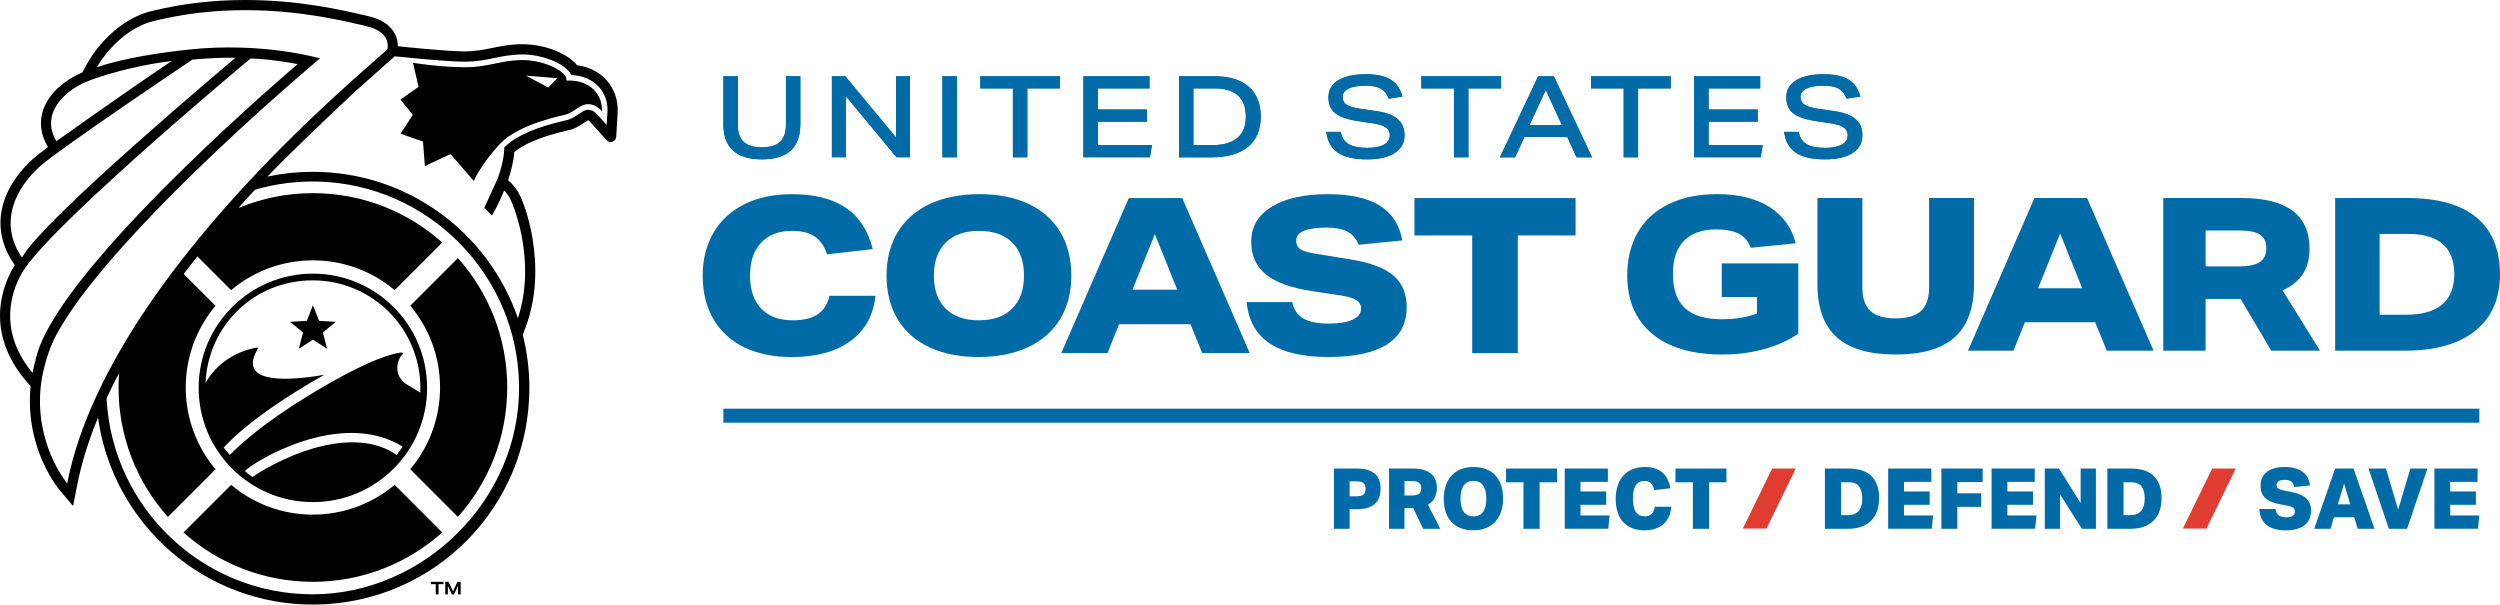 <?xml version="1.0" encoding="UTF-8" standalone="no"?>
<svg
   xmlns:dc="http://purl.org/dc/elements/1.1/"
   xmlns:cc="http://creativecommons.org/ns#"
   xmlns:rdf="http://www.w3.org/1999/02/22-rdf-syntax-ns#"
   xmlns:svg="http://www.w3.org/2000/svg"
   xmlns="http://www.w3.org/2000/svg"
   xmlns:sodipodi="http://sodipodi.sourceforge.net/DTD/sodipodi-0.dtd"
   xmlns:inkscape="http://www.inkscape.org/namespaces/inkscape"
   id="uuid-445f1946-036f-4d59-b12b-a87f98900c08"
   viewBox="0 0 996.287 240.932"
   version="1.1"
   sodipodi:docname="Wordmark_of_the_United_States_Coast_Guard.svg"
   inkscape:version="0.92.4 (5da689c313, 2019-01-14)"
   width="996.287"
   height="240.932">
  <defs
     id="defs115" />
  <sodipodi:namedview
     pagecolor="#ffffff"
     bordercolor="#666666"
     borderopacity="1"
     objecttolerance="10"
     gridtolerance="10"
     guidetolerance="10"
     inkscape:pageopacity="0"
     inkscape:pageshadow="2"
     inkscape:window-width="1920"
     inkscape:window-height="1057"
     id="namedview113"
     showgrid="false"
     inkscape:zoom="0.42534775"
     inkscape:cx="-421.78561"
     inkscape:cy="442.60577"
     inkscape:window-x="-8"
     inkscape:window-y="-8"
     inkscape:window-maximized="1"
     inkscape:current-layer="uuid-445f1946-036f-4d59-b12b-a87f98900c08"
     fit-margin-top="0"
     fit-margin-left="0"
     fit-margin-right="0"
     fit-margin-bottom="0"
     showguides="false" />
  <path
     d="m 325.847,125.27 c -2.4,1.59 -5.7,2.38 -9.91,2.38 -5.42,0 -9.62,-1.56 -12.59,-4.67 -2.97,-3.12 -4.45,-7.5 -4.45,-13.15 0,-5.65 1.47,-9.97 4.41,-13.11 2.94,-3.14 7.04,-4.71 12.29,-4.71 3.81,0 6.82,0.73 9.04,2.2 2.22,1.47 3.88,3.85 4.98,7.14 l 18.17,-2.08 c -1.79,-7.33 -5.35,-12.81 -10.69,-16.44 -5.34,-3.63 -12.47,-5.45 -21.42,-5.45 -7.44,0 -13.83,1.35 -19.17,4.07 -5.34,2.71 -9.42,6.52 -12.24,11.42 -2.83,4.9 -4.24,10.56 -4.24,16.96 0,6.75 1.46,12.58 4.37,17.48 2.91,4.9 7.02,8.62 12.33,11.16 5.31,2.54 11.6,3.81 18.86,3.81 9.75,0 17.54,-2.13 23.36,-6.4 5.83,-4.27 9.14,-10.27 9.95,-18 h -18.35 c -0.75,3.35 -2.32,5.81 -4.72,7.4 z"
     style="fill:#006ba6;fill-opacity:1"
     id="path2"
     inkscape:connector-curvature="0" />
  <path
     d="m 555.267,109.78 c -3.55,-3.03 -9.33,-5.18 -17.35,-6.45 l -13.33,-2.16 c -3.17,-0.52 -5.31,-1.15 -6.4,-1.9 -1.1,-0.75 -1.64,-1.9 -1.64,-3.46 0,-1.67 1.02,-2.94 3.07,-3.81 2.05,-0.87 5.06,-1.3 9.04,-1.3 3.52,0 6.29,0.53 8.31,1.6 2.02,1.07 3.52,2.81 4.5,5.24 l 17.39,-1.73 c -1.1,-6.17 -4.08,-10.78 -8.95,-13.84 -4.87,-3.06 -11.75,-4.59 -20.64,-4.59 -9.58,0 -17.08,1.67 -22.5,5.02 -5.42,3.35 -8.13,7.99 -8.13,13.93 0,5.54 1.96,9.89 5.88,13.07 3.92,3.17 10.12,5.39 18.6,6.66 l 10.99,1.65 c 3.06,0.46 5.2,1.1 6.45,1.9 1.24,0.81 1.86,1.93 1.86,3.37 0,1.9 -1.12,3.37 -3.37,4.41 -2.25,1.04 -5.45,1.56 -9.61,1.56 -4.44,0 -7.82,-0.69 -10.12,-2.08 -2.31,-1.38 -3.75,-3.55 -4.33,-6.49 h -18.17 c 0.69,7.33 3.73,12.8 9.13,16.44 5.39,3.64 13.22,5.45 23.49,5.45 10.27,0 18.03,-1.67 23.28,-5.02 5.25,-3.34 7.87,-8.28 7.87,-14.8 0,-5.42 -1.77,-9.65 -5.32,-12.68 z"
     style="fill:#006ba6;fill-opacity:1"
     id="path4"
     inkscape:connector-curvature="0" />
  <polygon
     points="609.61,164.26 627.78,164.26 627.78,117.36 650.8,117.36 650.8,102.47 586.59,102.47 586.59,117.36 609.61,117.36 "
     style="fill:#006ba6;fill-opacity:1"
     id="polygon6"
     transform="translate(-22.913,-23.54)" />
  <path
     d="m 471.127,78.93 h -21.28 l -26.91,61.78 h 18.43 l 4.59,-11.51 h 28.47 l 4.67,11.51 h 18.95 l -26.91,-61.78 z m -19.81,36.52 8.91,-22.15 8.91,22.15 z"
     style="fill:#006ba6;fill-opacity:1"
     id="path8"
     inkscape:connector-curvature="0" />
  <path
     d="m 422.437,92.3 c -3,-4.87 -7.24,-8.58 -12.72,-11.12 -5.48,-2.54 -11.94,-3.81 -19.38,-3.81 -7.44,0 -14.38,1.33 -19.95,3.98 -5.57,2.65 -9.81,6.42 -12.72,11.29 -2.91,4.88 -4.37,10.6 -4.37,17.18 0,6.58 1.5,12.65 4.5,17.52 3,4.88 7.24,8.58 12.72,11.12 5.48,2.54 11.94,3.81 19.38,3.81 7.44,0 14.38,-1.33 19.95,-3.98 5.57,-2.65 9.81,-6.41 12.72,-11.29 2.91,-4.87 4.37,-10.6 4.37,-17.18 0,-6.58 -1.5,-12.65 -4.5,-17.52 z m -19.08,30.68 c -3.15,3.11 -7.57,4.67 -13.28,4.67 -5.71,0 -10.12,-1.56 -13.24,-4.67 -3.11,-3.12 -4.67,-7.5 -4.67,-13.15 0,-5.65 1.57,-10.04 4.72,-13.15 3.14,-3.12 7.57,-4.67 13.28,-4.67 5.71,0 10.12,1.56 13.24,4.67 3.12,3.12 4.67,7.5 4.67,13.15 0,5.65 -1.57,10.04 -4.72,13.15 z"
     style="fill:#006ba6;fill-opacity:1"
     id="path10"
     inkscape:connector-curvature="0" />
  <path
     d="m 986.877,86.62 c -6.28,-5.14 -15.49,-7.71 -27.65,-7.71 h -28.63 v 60.84 h 27.78 c 12.1,0 21.45,-2.64 28.03,-7.92 6.59,-5.28 9.88,-12.78 9.88,-22.5 0,-9.72 -3.14,-17.57 -9.42,-22.71 z m -28.08,38.81 h -10.48 V 93.22 h 11.25 c 12.33,0 18.49,5.34 18.49,16.02 0,10.68 -6.42,16.19 -19.26,16.19 z"
     style="fill:#006ba6;fill-opacity:1"
     id="path12"
     inkscape:connector-curvature="0" />
  <path
     d="m 686.117,118.36 h 14.06 v 6.56 c -3.98,1.53 -8.64,2.3 -13.97,2.3 -6.65,0 -11.56,-1.48 -14.74,-4.43 -3.18,-2.95 -4.77,-7.47 -4.77,-13.55 0,-6.08 1.46,-10.21 4.39,-13.25 2.93,-3.04 7.2,-4.56 12.83,-4.56 3.8,0 6.8,0.57 8.99,1.7 2.19,1.14 3.79,3.01 4.81,5.62 l 17.9,-1.79 c -1.59,-6.25 -5.09,-11.08 -10.48,-14.48 -5.4,-3.41 -12.33,-5.11 -20.79,-5.11 -7.5,0 -13.95,1.32 -19.34,3.96 -5.4,2.64 -9.5,6.39 -12.31,11.25 -2.81,4.86 -4.22,10.55 -4.22,17.08 0,10.06 3.31,17.84 9.93,23.35 6.62,5.51 15.95,8.27 27.99,8.27 5.74,0 11.19,-0.7 16.36,-2.09 5.17,-1.39 9.8,-3.45 13.89,-6.18 v -28.03 h -30.5 v 13.38 z"
     style="fill:#006ba6;fill-opacity:1"
     id="path14"
     inkscape:connector-curvature="0" />
  <path
     d="m 786.657,78.91 h -17.89 v 35.62 c 0,4.26 -1.07,7.38 -3.2,9.37 -2.13,1.99 -5.5,2.98 -10.1,2.98 -4.6,0 -7.97,-0.99 -10.1,-2.98 -2.13,-1.99 -3.2,-5.11 -3.2,-9.37 V 78.91 h -17.89 v 34.34 c 0,9.49 2.56,16.53 7.67,21.13 5.11,4.6 12.95,6.9 23.52,6.9 10.57,0 18.41,-2.3 23.52,-6.9 5.11,-4.6 7.67,-11.64 7.67,-21.13 z"
     style="fill:#006ba6;fill-opacity:1"
     id="path16"
     inkscape:connector-curvature="0" />
  <path
     d="m 909.647,115.72 c 3.63,-1.65 6.33,-3.82 8.09,-6.52 1.76,-2.7 2.64,-6.06 2.64,-10.1 0,-13.46 -9.06,-20.19 -27.18,-20.19 h -31.1 v 60.84 h 16.87 v -20.62 h 13.97 l 12.19,20.62 h 19.43 z m -9.12,-11.25 c -1.76,1.14 -4.57,1.7 -8.44,1.7 h -13.12 V 91.85 h 13.29 c 3.92,0 6.72,0.55 8.39,1.66 1.68,1.11 2.51,2.91 2.51,5.41 0,2.5 -0.88,4.4 -2.64,5.54 z"
     style="fill:#006ba6;fill-opacity:1"
     id="path18"
     inkscape:connector-curvature="0" />
  <path
     d="m 831.727,78.91 h -20.96 l -26.5,60.84 h 18.15 l 4.52,-11.33 h 28.03 l 4.6,11.33 h 18.66 z m -19.51,35.96 8.78,-21.81 8.78,21.81 h -17.55 z"
     style="fill:#006ba6;fill-opacity:1"
     id="path20"
     inkscape:connector-curvature="0" />
  <path
     d="m 288.277,30.39 v 19.04 c 0,4.7 1.28,8.23 3.83,10.56 2.54,2.34 6.38,3.51 11.51,3.51 5.13,0 8.96,-1.17 11.51,-3.51 2.55,-2.33 3.82,-5.86 3.82,-10.56 V 30.39 h -5.74 V 49.7 c 0,3.08 -0.78,5.34 -2.33,6.81 -1.55,1.46 -3.97,2.2 -7.26,2.2 -3.29,0 -5.71,-0.73 -7.26,-2.2 -1.55,-1.46 -2.33,-3.73 -2.33,-6.81 V 30.39 Z"
     style="fill:#006ba6;fill-opacity:1"
     id="path22"
     inkscape:connector-curvature="0" />
  <polygon
     points="354.43,53.93 354.43,86.22 359.99,86.22 359.99,61.84 380.21,86.22 385.55,86.22 385.55,53.93 379.99,53.93 379.99,78.31 359.77,53.93 "
     style="fill:#006ba6;fill-opacity:1"
     id="polygon24"
     transform="translate(-22.913,-23.54)" />
  <rect
     x="375.577"
     y="30.39"
     width="5.75"
     height="32.3"
     style="fill:#006ba6;fill-opacity:1"
     id="rect26" />
  <polygon
     points="445.35,58.77 445.35,53.93 413.55,53.93 413.55,58.77 426.57,58.77 426.57,86.22 432.32,86.22 432.32,58.77 "
     style="fill:#006ba6;fill-opacity:1"
     id="polygon28"
     transform="translate(-22.913,-23.54)" />
  <polygon
     points="454.66,53.93 454.66,86.22 481.17,86.22 481.98,81.39 460.41,81.39 460.41,72.02 480,72.02 480,67.18 460.41,67.18 460.41,58.77 480.99,58.77 480.99,53.93 "
     style="fill:#006ba6;fill-opacity:1"
     id="polygon30"
     transform="translate(-22.913,-23.54)" />
  <path
     d="m 551.547,57.62 c -1.55,0.87 -3.79,1.31 -6.72,1.31 -3.26,0 -5.72,-0.5 -7.39,-1.52 -1.67,-1.01 -2.71,-2.63 -3.1,-4.86 h -5.79 c 0.45,3.74 2,6.5 4.63,8.28 2.64,1.78 6.52,2.67 11.65,2.67 4.7,0 8.36,-0.84 10.97,-2.51 2.61,-1.67 3.91,-4.03 3.91,-7.08 0,-2.71 -0.88,-4.85 -2.65,-6.4 -1.76,-1.55 -4.53,-2.61 -8.3,-3.19 l -6.7,-0.99 c -2.59,-0.39 -4.41,-0.93 -5.45,-1.63 -1.04,-0.69 -1.56,-1.72 -1.56,-3.07 0,-1.45 0.8,-2.56 2.4,-3.33 1.6,-0.77 3.84,-1.15 6.74,-1.15 1.74,0 3.21,0.17 4.39,0.5 1.17,0.33 2.16,0.88 2.94,1.63 0.79,0.75 1.42,1.76 1.9,3.03 l 5.47,-0.82 c -0.54,-2.08 -1.41,-3.77 -2.6,-5.07 -1.19,-1.29 -2.77,-2.26 -4.73,-2.89 -1.96,-0.63 -4.39,-0.95 -7.28,-0.95 -4.7,0 -8.36,0.81 -10.97,2.42 -2.61,1.61 -3.91,3.87 -3.91,6.76 0,1.84 0.39,3.39 1.17,4.64 0.79,1.25 2.05,2.27 3.8,3.05 1.74,0.78 4.11,1.4 7.1,1.85 l 5.79,0.86 c 2.26,0.33 3.93,0.88 5,1.63 1.07,0.75 1.61,1.79 1.61,3.12 0,1.6 -0.78,2.83 -2.33,3.71 z"
     style="fill:#006ba6;fill-opacity:1"
     id="path32"
     inkscape:connector-curvature="0" />
  <polygon
     points="602.34,86.22 608.09,86.22 608.09,58.77 621.12,58.77 621.12,53.93 589.32,53.93 589.32,58.77 602.34,58.77 "
     style="fill:#006ba6;fill-opacity:1"
     id="polygon34"
     transform="translate(-22.913,-23.54)" />
  <polygon
     points="688.74,58.77 688.74,53.93 656.94,53.93 656.94,58.77 669.97,58.77 669.97,86.22 675.71,86.22 675.71,58.77 "
     style="fill:#006ba6;fill-opacity:1"
     id="polygon36"
     transform="translate(-22.913,-23.54)" />
  <polygon
     points="698.06,53.93 698.06,86.22 724.56,86.22 725.38,81.39 703.8,81.39 703.8,72.02 723.39,72.02 723.39,67.18 703.8,67.18 703.8,58.77 724.38,58.77 724.38,53.93 "
     style="fill:#006ba6;fill-opacity:1"
     id="polygon38"
     transform="translate(-22.913,-23.54)" />
  <path
     d="m 734.017,57.62 c -1.55,0.87 -3.79,1.31 -6.72,1.31 -3.26,0 -5.72,-0.5 -7.39,-1.52 -1.67,-1.01 -2.71,-2.63 -3.1,-4.86 h -5.79 c 0.45,3.74 2,6.5 4.63,8.28 2.64,1.78 6.52,2.67 11.65,2.67 4.7,0 8.36,-0.84 10.97,-2.51 2.61,-1.67 3.91,-4.03 3.91,-7.08 0,-2.71 -0.88,-4.85 -2.65,-6.4 -1.76,-1.55 -4.53,-2.61 -8.3,-3.19 l -6.7,-0.99 c -2.59,-0.39 -4.41,-0.93 -5.45,-1.63 -1.04,-0.69 -1.56,-1.72 -1.56,-3.07 0,-1.45 0.8,-2.56 2.4,-3.33 1.6,-0.77 3.84,-1.15 6.74,-1.15 1.74,0 3.21,0.17 4.39,0.5 1.17,0.33 2.16,0.88 2.94,1.63 0.79,0.75 1.42,1.76 1.9,3.03 l 5.47,-0.82 c -0.54,-2.08 -1.41,-3.77 -2.6,-5.07 -1.19,-1.29 -2.77,-2.26 -4.73,-2.89 -1.96,-0.63 -4.39,-0.95 -7.28,-0.95 -4.7,0 -8.36,0.81 -10.97,2.42 -2.61,1.61 -3.91,3.87 -3.91,6.76 0,1.84 0.39,3.39 1.17,4.64 0.79,1.25 2.05,2.27 3.8,3.05 1.74,0.78 4.11,1.4 7.1,1.85 l 5.79,0.86 c 2.26,0.33 3.93,0.88 5,1.63 1.07,0.75 1.61,1.79 1.61,3.12 0,1.6 -0.78,2.83 -2.33,3.71 z"
     style="fill:#006ba6;fill-opacity:1"
     id="path40"
     inkscape:connector-curvature="0" />
  <path
     d="m 619.237,30.39 h -6.25 l -15.24,32.3 h 6.02 l 3.75,-8.1 h 17.05 l 3.71,8.1 h 6.19 l -15.24,-32.3 z m -9.73,19.5 6.52,-14.02 6.42,14.02 z"
     style="fill:#006ba6;fill-opacity:1"
     id="path42"
     inkscape:connector-curvature="0" />
  <path
     d="m 497.637,34.55 c -3.18,-2.77 -7.77,-4.16 -13.77,-4.16 h -14.02 v 32.3 h 13.07 c 6.24,0 11.05,-1.39 14.43,-4.18 3.38,-2.79 5.07,-6.78 5.07,-11.96 0,-5.18 -1.59,-9.21 -4.77,-11.99 z m -4.52,20.42 c -2.25,1.92 -5.59,2.87 -10.02,2.87 h -7.51 V 35.22 h 8.32 c 8.38,0 12.58,3.77 12.58,11.31 0,3.71 -1.13,6.52 -3.37,8.43 z"
     style="fill:#006ba6;fill-opacity:1"
     id="path44"
     inkscape:connector-curvature="0" />
  <path
     d="m 288.277,30.39 v 19.04 c 0,4.7 1.28,8.23 3.83,10.56 2.54,2.34 6.38,3.51 11.51,3.51 5.13,0 8.96,-1.17 11.51,-3.51 2.55,-2.33 3.82,-5.86 3.82,-10.56 V 30.39 h -5.74 V 49.7 c 0,3.08 -0.78,5.34 -2.33,6.81 -1.55,1.46 -3.97,2.2 -7.26,2.2 -3.29,0 -5.71,-0.73 -7.26,-2.2 -1.55,-1.46 -2.33,-3.73 -2.33,-6.81 V 30.39 Z"
     style="fill:#006ba6;fill-opacity:1"
     id="path46"
     inkscape:connector-curvature="0" />
  <polygon
     points="354.43,53.93 354.43,86.22 359.99,86.22 359.99,61.84 380.21,86.22 385.55,86.22 385.55,53.93 379.99,53.93 379.99,78.31 359.77,53.93 "
     style="fill:#006ba6;fill-opacity:1"
     id="polygon48"
     transform="translate(-22.913,-23.54)" />
  <rect
     x="375.577"
     y="30.39"
     width="5.75"
     height="32.3"
     style="fill:#006ba6;fill-opacity:1"
     id="rect50" />
  <polygon
     points="445.35,58.77 445.35,53.93 413.55,53.93 413.55,58.77 426.57,58.77 426.57,86.22 432.32,86.22 432.32,58.77 "
     style="fill:#006ba6;fill-opacity:1"
     id="polygon52"
     transform="translate(-22.913,-23.54)" />
  <polygon
     points="454.66,53.93 454.66,86.22 481.17,86.22 481.98,81.39 460.41,81.39 460.41,72.02 480,72.02 480,67.18 460.41,67.18 460.41,58.77 480.99,58.77 480.99,53.93 "
     style="fill:#006ba6;fill-opacity:1"
     id="polygon54"
     transform="translate(-22.913,-23.54)" />
  <path
     d="m 551.547,57.62 c -1.55,0.87 -3.79,1.31 -6.72,1.31 -3.26,0 -5.72,-0.5 -7.39,-1.52 -1.67,-1.01 -2.71,-2.63 -3.1,-4.86 h -5.79 c 0.45,3.74 2,6.5 4.63,8.28 2.64,1.78 6.52,2.67 11.65,2.67 4.7,0 8.36,-0.84 10.97,-2.51 2.61,-1.67 3.91,-4.03 3.91,-7.08 0,-2.71 -0.88,-4.85 -2.65,-6.4 -1.76,-1.55 -4.53,-2.61 -8.3,-3.19 l -6.7,-0.99 c -2.59,-0.39 -4.41,-0.93 -5.45,-1.63 -1.04,-0.69 -1.56,-1.72 -1.56,-3.07 0,-1.45 0.8,-2.56 2.4,-3.33 1.6,-0.77 3.84,-1.15 6.74,-1.15 1.74,0 3.21,0.17 4.39,0.5 1.17,0.33 2.16,0.88 2.94,1.63 0.79,0.75 1.42,1.76 1.9,3.03 l 5.47,-0.82 c -0.54,-2.08 -1.41,-3.77 -2.6,-5.07 -1.19,-1.29 -2.77,-2.26 -4.73,-2.89 -1.96,-0.63 -4.39,-0.95 -7.28,-0.95 -4.7,0 -8.36,0.81 -10.97,2.42 -2.61,1.61 -3.91,3.87 -3.91,6.76 0,1.84 0.39,3.39 1.17,4.64 0.79,1.25 2.05,2.27 3.8,3.05 1.74,0.78 4.11,1.4 7.1,1.85 l 5.79,0.86 c 2.26,0.33 3.93,0.88 5,1.63 1.07,0.75 1.61,1.79 1.61,3.12 0,1.6 -0.78,2.83 -2.33,3.71 z"
     style="fill:#006ba6;fill-opacity:1"
     id="path56"
     inkscape:connector-curvature="0" />
  <polygon
     points="602.34,86.22 608.09,86.22 608.09,58.77 621.12,58.77 621.12,53.93 589.32,53.93 589.32,58.77 602.34,58.77 "
     style="fill:#006ba6;fill-opacity:1"
     id="polygon58"
     transform="translate(-22.913,-23.54)" />
  <polygon
     points="688.74,58.77 688.74,53.93 656.94,53.93 656.94,58.77 669.97,58.77 669.97,86.22 675.71,86.22 675.71,58.77 "
     style="fill:#006ba6;fill-opacity:1"
     id="polygon60"
     transform="translate(-22.913,-23.54)" />
  <polygon
     points="698.06,53.93 698.06,86.22 724.56,86.22 725.38,81.39 703.8,81.39 703.8,72.02 723.39,72.02 723.39,67.18 703.8,67.18 703.8,58.77 724.38,58.77 724.38,53.93 "
     style="fill:#006ba6;fill-opacity:1"
     id="polygon62"
     transform="translate(-22.913,-23.54)" />
  <path
     d="m 734.017,57.62 c -1.55,0.87 -3.79,1.31 -6.72,1.31 -3.26,0 -5.72,-0.5 -7.39,-1.52 -1.67,-1.01 -2.71,-2.63 -3.1,-4.86 h -5.79 c 0.45,3.74 2,6.5 4.63,8.28 2.64,1.78 6.52,2.67 11.65,2.67 4.7,0 8.36,-0.84 10.97,-2.51 2.61,-1.67 3.91,-4.03 3.91,-7.08 0,-2.71 -0.88,-4.85 -2.65,-6.4 -1.76,-1.55 -4.53,-2.61 -8.3,-3.19 l -6.7,-0.99 c -2.59,-0.39 -4.41,-0.93 -5.45,-1.63 -1.04,-0.69 -1.56,-1.72 -1.56,-3.07 0,-1.45 0.8,-2.56 2.4,-3.33 1.6,-0.77 3.84,-1.15 6.74,-1.15 1.74,0 3.21,0.17 4.39,0.5 1.17,0.33 2.16,0.88 2.94,1.63 0.79,0.75 1.42,1.76 1.9,3.03 l 5.47,-0.82 c -0.54,-2.08 -1.41,-3.77 -2.6,-5.07 -1.19,-1.29 -2.77,-2.26 -4.73,-2.89 -1.96,-0.63 -4.39,-0.95 -7.28,-0.95 -4.7,0 -8.36,0.81 -10.97,2.42 -2.61,1.61 -3.91,3.87 -3.91,6.76 0,1.84 0.39,3.39 1.17,4.64 0.79,1.25 2.05,2.27 3.8,3.05 1.74,0.78 4.11,1.4 7.1,1.85 l 5.79,0.86 c 2.26,0.33 3.93,0.88 5,1.63 1.07,0.75 1.61,1.79 1.61,3.12 0,1.6 -0.78,2.83 -2.33,3.71 z"
     style="fill:#006ba6;fill-opacity:1"
     id="path64"
     inkscape:connector-curvature="0" />
  <path
     d="m 619.237,30.39 h -6.25 l -15.24,32.3 h 6.02 l 3.75,-8.1 h 17.05 l 3.71,8.1 h 6.19 l -15.24,-32.3 z m -9.73,19.5 6.52,-14.02 6.42,14.02 z"
     style="fill:#006ba6;fill-opacity:1"
     id="path66"
     inkscape:connector-curvature="0" />
  <path
     d="m 497.637,34.55 c -3.18,-2.77 -7.77,-4.16 -13.77,-4.16 h -14.02 v 32.3 h 13.07 c 6.24,0 11.05,-1.39 14.43,-4.18 3.38,-2.79 5.07,-6.78 5.07,-11.96 0,-5.18 -1.59,-9.21 -4.77,-11.99 z m -4.52,20.42 c -2.25,1.92 -5.59,2.87 -10.02,2.87 h -7.51 V 35.22 h 8.32 c 8.38,0 12.58,3.77 12.58,11.31 0,3.71 -1.13,6.52 -3.37,8.43 z"
     style="fill:#006ba6;fill-opacity:1"
     id="path68"
     inkscape:connector-curvature="0" />
  <rect
     x="288.277"
     y="162.87"
     width="699.78"
     height="5.58"
     style="fill:#006ba6;fill-opacity:1"
     id="rect70" />
  <g
     id="g108"
     style="fill:#006ba6;fill-opacity:1"
     transform="translate(-22.913,-23.54)">
    <polygon
       id="uuid-55c39531-fd5c-425c-9f6f-abe82a9d07a6"
       points="726.88,234.17 738.54,210.26 729.13,210.26 717.47,234.17 "
       style="fill:#e03c31;fill-opacity:1" />
    <polygon
       id="uuid-17f9bd0d-b635-4508-92c4-4bcca42aea40"
       points="902.23,234.17 913.89,210.26 904.49,210.26 892.83,234.17 "
       style="fill:#e03c31;fill-opacity:1" />
    <path
       d="m 554.5,210.26 h 8.98 c 1.88,0 3.45,0.21 4.69,0.64 1.24,0.43 2.23,1 2.96,1.73 0.73,0.73 1.24,1.58 1.53,2.54 0.29,0.96 0.44,1.99 0.44,3.09 0,1.1 -0.15,2.18 -0.45,3.18 -0.3,1 -0.82,1.87 -1.57,2.62 -0.74,0.75 -1.72,1.34 -2.94,1.77 -1.22,0.43 -2.76,0.64 -4.59,0.64 h -2.79 v 7.8 h -6.26 v -24.02 z m 6.26,11.07 h 2.76 c 1.35,0 2.28,-0.25 2.81,-0.76 0.53,-0.51 0.79,-1.26 0.79,-2.27 0,-1.01 -0.27,-1.75 -0.81,-2.22 -0.54,-0.47 -1.48,-0.71 -2.83,-0.71 h -2.72 z"
       style="fill:#006ba6;fill-opacity:1"
       id="path74"
       inkscape:connector-curvature="0" />
    <path
       d="m 595.54,217.86 c 0,1.53 -0.29,2.87 -0.88,4.02 -0.58,1.16 -1.48,2.09 -2.69,2.81 l 4.91,9.59 h -6.83 L 586.11,226 h -3.5 v 8.28 h -6.15 v -24.02 h 9.48 c 1.86,0 3.41,0.21 4.64,0.64 1.23,0.43 2.22,0.99 2.95,1.7 0.73,0.71 1.24,1.52 1.55,2.44 0.3,0.92 0.45,1.86 0.45,2.83 z m -12.92,3.13 h 3.16 c 1.3,0 2.22,-0.25 2.74,-0.76 0.53,-0.51 0.79,-1.23 0.79,-2.17 0,-0.94 -0.28,-1.59 -0.84,-2.09 -0.56,-0.49 -1.53,-0.74 -2.89,-0.74 h -2.96 v 5.75 z"
       style="fill:#006ba6;fill-opacity:1"
       id="path76"
       inkscape:connector-curvature="0" />
    <path
       d="m 610.18,209.65 c 1.88,0 3.56,0.29 5.01,0.87 1.46,0.58 2.69,1.41 3.68,2.49 1,1.08 1.76,2.39 2.27,3.94 0.52,1.55 0.77,3.29 0.77,5.21 0,1.92 -0.26,3.71 -0.79,5.28 -0.53,1.57 -1.3,2.91 -2.31,4 -1.01,1.1 -2.25,1.95 -3.73,2.54 -1.48,0.59 -3.17,0.89 -5.08,0.89 -1.91,0 -3.56,-0.29 -5.01,-0.87 -1.46,-0.58 -2.69,-1.41 -3.68,-2.49 -1,-1.08 -1.76,-2.39 -2.27,-3.94 -0.51,-1.55 -0.77,-3.29 -0.77,-5.21 0,-1.92 0.27,-3.71 0.79,-5.28 0.53,-1.57 1.3,-2.9 2.3,-4 1.01,-1.1 2.26,-1.95 3.73,-2.54 1.48,-0.59 3.18,-0.89 5.08,-0.89 z m -5.22,12.62 c 0,2.31 0.43,4.06 1.28,5.26 0.85,1.2 2.14,1.8 3.87,1.8 1.73,0 3.01,-0.6 3.85,-1.8 0.84,-1.2 1.26,-2.95 1.26,-5.26 0,-2.31 -0.42,-4.06 -1.26,-5.27 -0.84,-1.2 -2.12,-1.8 -3.85,-1.8 -1.73,0 -3.02,0.6 -3.87,1.8 -0.85,1.2 -1.28,2.95 -1.28,5.27 z"
       style="fill:#006ba6;fill-opacity:1"
       id="path78"
       inkscape:connector-curvature="0" />
    <path
       d="m 630.03,215.74 h -6.93 v -5.48 h 20.32 v 5.48 h -6.93 v 18.54 h -6.46 z"
       style="fill:#006ba6;fill-opacity:1"
       id="path80"
       inkscape:connector-curvature="0" />
    <path
       d="m 646.48,210.26 h 17.19 v 5.31 h -10.9 v 3.83 H 663 v 5.31 h -10.23 v 4.24 h 11.61 l -0.54,5.31 h -17.36 v -24.02 z"
       style="fill:#006ba6;fill-opacity:1"
       id="path82"
       inkscape:connector-curvature="0" />
    <path
       d="m 688.93,225.5 c -0.09,1.32 -0.37,2.56 -0.84,3.7 -0.47,1.14 -1.14,2.14 -2.02,2.98 -0.87,0.84 -1.96,1.5 -3.26,1.98 -1.3,0.48 -2.81,0.72 -4.54,0.72 -1.95,0 -3.64,-0.3 -5.08,-0.91 -1.44,-0.61 -2.62,-1.46 -3.57,-2.56 -0.95,-1.1 -1.65,-2.42 -2.12,-3.95 -0.47,-1.54 -0.71,-3.22 -0.71,-5.06 0,-1.84 0.24,-3.61 0.73,-5.17 0.48,-1.56 1.21,-2.9 2.19,-4.02 0.97,-1.12 2.19,-2 3.63,-2.62 1.45,-0.63 3.15,-0.94 5.1,-0.94 2.96,0 5.28,0.73 6.95,2.2 1.67,1.47 2.73,3.56 3.18,6.27 l -6.42,0.74 c -0.11,-0.51 -0.26,-1 -0.44,-1.45 -0.18,-0.45 -0.42,-0.84 -0.72,-1.16 -0.3,-0.32 -0.68,-0.58 -1.13,-0.77 -0.45,-0.19 -0.99,-0.29 -1.61,-0.29 -3.07,0 -4.61,2.34 -4.61,7.03 0,1.3 0.11,2.41 0.34,3.31 0.23,0.91 0.54,1.64 0.96,2.2 0.42,0.56 0.91,0.97 1.48,1.21 0.57,0.25 1.2,0.37 1.9,0.37 2.35,0 3.7,-1.28 4.04,-3.83 h 6.6 z"
       style="fill:#006ba6;fill-opacity:1"
       id="path84"
       inkscape:connector-curvature="0" />
    <path
       d="m 697.54,215.74 h -6.93 v -5.48 h 20.32 v 5.48 H 704 v 18.54 h -6.46 z"
       style="fill:#006ba6;fill-opacity:1"
       id="path86"
       inkscape:connector-curvature="0" />
    <path
       d="m 750.16,234.28 v -24.02 h 9.45 c 3.99,0 7.02,1 9.07,2.99 2.05,2 3.08,4.91 3.08,8.75 0,3.84 -1.08,6.98 -3.25,9.1 -2.16,2.12 -5.25,3.18 -9.27,3.18 z m 6.46,-5.45 h 2.72 c 1.97,0 3.42,-0.58 4.34,-1.73 0.92,-1.16 1.38,-2.79 1.38,-4.89 0,-2.1 -0.43,-3.72 -1.28,-4.83 -0.85,-1.11 -2.22,-1.66 -4.1,-1.66 h -3.06 v 13.12 z"
       style="fill:#006ba6;fill-opacity:1"
       id="path88"
       inkscape:connector-curvature="0" />
    <path
       d="m 775.39,210.26 h 17.19 v 5.31 h -10.9 v 3.83 h 10.23 v 5.31 h -10.23 v 4.24 h 11.6 l -0.54,5.31 h -17.36 v -24.02 z"
       style="fill:#006ba6;fill-opacity:1"
       id="path90"
       inkscape:connector-curvature="0" />
    <path
       d="m 796.58,210.26 h 16.45 v 5.38 h -10.09 v 4.51 h 9.52 v 5.38 h -9.52 v 8.75 h -6.36 z"
       style="fill:#006ba6;fill-opacity:1"
       id="path92"
       inkscape:connector-curvature="0" />
    <path
       d="m 816.59,210.26 h 17.19 v 5.31 h -10.9 v 3.83 h 10.23 v 5.31 h -10.23 v 4.24 h 11.61 l -0.54,5.31 h -17.36 v -24.02 z"
       style="fill:#006ba6;fill-opacity:1"
       id="path94"
       inkscape:connector-curvature="0" />
    <path
       d="m 837.79,210.26 h 5.65 l 8.64,13.76 v -13.76 h 6.09 v 24.02 h -5.58 l -8.71,-13.72 v 13.72 h -6.09 z"
       style="fill:#006ba6;fill-opacity:1"
       id="path96"
       inkscape:connector-curvature="0" />
    <path
       d="m 862.72,234.28 v -24.02 h 9.45 c 3.99,0 7.02,1 9.07,2.99 2.05,2 3.08,4.91 3.08,8.75 0,3.84 -1.08,6.98 -3.25,9.1 -2.16,2.12 -5.25,3.18 -9.27,3.18 z m 6.46,-5.45 h 2.72 c 1.97,0 3.42,-0.58 4.34,-1.73 0.92,-1.16 1.38,-2.79 1.38,-4.89 0,-2.1 -0.43,-3.72 -1.28,-4.83 -0.85,-1.11 -2.22,-1.66 -4.1,-1.66 h -3.06 v 13.12 z"
       style="fill:#006ba6;fill-opacity:1"
       id="path98"
       inkscape:connector-curvature="0" />
    <path
       d="m 929.73,226.37 c 0.14,1.12 0.55,1.96 1.24,2.51 0.69,0.55 1.72,0.82 3.06,0.82 1.15,0 2,-0.2 2.58,-0.61 0.57,-0.4 0.86,-0.97 0.86,-1.72 0,-0.56 -0.19,-1.03 -0.57,-1.39 -0.38,-0.37 -1.08,-0.66 -2.09,-0.86 l -3.19,-0.6 c -2.67,-0.49 -4.64,-1.32 -5.92,-2.49 -1.28,-1.17 -1.92,-2.78 -1.92,-4.84 0,-2.49 0.86,-4.37 2.57,-5.64 1.72,-1.27 4.07,-1.9 7.08,-1.9 1.75,0 3.24,0.2 4.47,0.61 1.23,0.4 2.24,0.94 3.03,1.61 0.78,0.67 1.38,1.45 1.78,2.34 0.41,0.89 0.66,1.81 0.77,2.78 l -6.26,0.64 c -0.2,-0.96 -0.59,-1.68 -1.16,-2.15 -0.57,-0.47 -1.46,-0.71 -2.68,-0.71 -1.1,0 -1.91,0.19 -2.44,0.56 -0.53,0.37 -0.79,0.87 -0.79,1.5 0,0.56 0.21,1.01 0.64,1.35 0.42,0.34 1.11,0.59 2.05,0.77 l 3.26,0.64 c 2.83,0.56 4.83,1.46 6.02,2.71 1.19,1.24 1.78,2.82 1.78,4.73 0,1.19 -0.2,2.26 -0.61,3.23 -0.4,0.97 -1.02,1.79 -1.85,2.47 -0.83,0.68 -1.88,1.22 -3.16,1.6 -1.28,0.38 -2.78,0.57 -4.51,0.57 -6.66,-0.05 -10.16,-2.88 -10.49,-8.51 h 6.42 z"
       style="fill:#006ba6;fill-opacity:1"
       id="path100"
       inkscape:connector-curvature="0" />
    <path
       d="m 960.84,210.26 8.34,24.02 h -6.69 l -1.38,-4.61 H 953 l -1.34,4.61 h -6.49 l 8.34,-24.02 z m -6.26,14.26 h 4.95 l -2.46,-8.28 z"
       style="fill:#006ba6;fill-opacity:1"
       id="path102"
       inkscape:connector-curvature="0" />
    <path
       d="m 974.91,234.28 -8.11,-24.02 h 6.93 l 4.88,16.38 4.88,-16.38 h 6.79 l -8.11,24.02 z"
       style="fill:#006ba6;fill-opacity:1"
       id="path104"
       inkscape:connector-curvature="0" />
    <path
       d="m 993.07,210.26 h 17.19 v 5.31 h -10.9 v 3.83 h 10.23 v 5.31 h -10.23 v 4.24 h 11.6 l -0.54,5.31 h -17.36 v -24.02 z"
       style="fill:#006ba6;fill-opacity:1"
       id="path106"
       inkscape:connector-curvature="0" />
  </g>
  <path
     d="m 171.677,231.86 h 5.06 v 0.93 h -1.97 v 4.08 h -1.12 v -4.08 h -1.97 z m 8.86,3.81 -1.78,-3.81 h -1.31 v 5.01 h 1.03 v -3.39 l 1.6,3.39 h 0.86 l 1.6,-3.42 v 3.42 h 1.05 v -5.01 h -1.28 l -1.78,3.81 z M 79.167,154.57 c 0,-25.14 20.38,-45.52 45.52,-45.52 25.14,0 45.52,20.38 45.52,45.52 0,25.14 -20.38,45.52 -45.52,45.52 -25.14,0 -45.52,-20.38 -45.52,-45.52 z m 81.27,23.42 c -24.68,-15.3 -59.34,6.03 -62.86,9.72 0.92,0.82 2.04,1.7 3.03,2.38 13.59,-9.17 40.49,-20.58 57.52,-8.77 0,0 2.34,-3.31 2.31,-3.33 z m -68.86,3.3 c 11.33,-11.34 27.09,-21.43 40.66,-29.11 4.42,-2.5 8.64,-4.7 12.49,-6.49 1.83,-0.85 3.57,-1.61 5.21,-2.28 4.13,-1.66 7.62,-2.7 10.17,-2.93 0.38,-0.03 0.6,0.42 0.32,0.68 -1.89,1.74 -4.47,8.54 2.23,12.38 0.2,0.12 0.37,0.22 0.56,0.33 0.08,0.05 0.16,0.09 0.24,0.14 1.78,1.04 3.07,1.86 4.02,2.51 0.03,-0.65 0.05,-1.29 0.05,-1.95 0,-23.62 -19.22,-42.84 -42.84,-42.84 -23.62,0 -41.75,18.16 -42.79,40.87 5.99,-10.58 16.6,-13.51 20.44,-14.07 0.3,-0.04 0.51,0.28 0.36,0.54 -7.61,12.92 8.65,13.38 26.56,10.29 -30.55,17.24 -40.09,29.04 -40.09,29.04 0.71,1.09 1.61,1.86 2.41,2.88 z m 42.27,-53.04 -6.69,-0.39 -2.44,-6.24 -2.44,6.24 -6.69,0.39 5.18,4.25 -1.69,6.49 5.64,-3.62 5.64,3.62 -1.69,-6.49 z m 29.65,-6.42 c 7.4,8.81 11.87,20.17 11.87,32.58 0,12.41 -4.47,23.77 -11.87,32.58 l 18.98,18.98 c 12.23,-13.69 19.66,-31.76 19.66,-51.56 0,-19.8 -7.44,-37.87 -19.66,-51.56 z m -38.81,83.26 c -12.41,0 -23.77,-4.47 -32.58,-11.87 l -18.98,18.98 c 13.7,12.23 31.76,19.66 51.56,19.66 19.8,0 37.87,-7.44 51.56,-19.67 l -18.98,-18.98 c -8.81,7.4 -20.17,11.87 -32.58,11.87 z m 121.47,-160.38 -0.59,9.8 c -0.06,0.89 -0.64,1.66 -1.48,1.95 -0.84,0.29 -1.77,0.06 -2.37,-0.61 l -6.57,-7.3 c -0.31,-0.35 -0.56,-0.55 -0.73,-0.66 -0.41,0.22 -1.12,0.69 -1.53,0.97 -1.44,0.96 -3.21,2.14 -5.34,2.79 -0.08,0.02 -0.33,0.1 -1.33,0.33 -12.41,2.83 -18.39,6.17 -21.27,8.64 -0.26,3.66 -1.25,7.55 -2.48,11.16 1.71,1.37 3.14,3.39 3.54,3.99 2.83,3.77 12.66,29.94 3.49,54.56 -0.03,0.07 -0.29,0.8 -0.59,1.62 -0.19,0.52 -0.39,1.08 -0.56,1.56 1.67,6.64 2.58,13.58 2.61,20.73 0.18,47.79 -37.97,86.37 -85.76,86.69 -43.67,0.3 -79.99,-31.99 -86.05,-73.94 0,-0.01 0,-0.03 0,-0.04 l -0.06,-0.59 c -3.85,9.33 -6.66,18.39 -8.34,27.01 l -1.62,8.29 -5.45,-6.46 c -0.26,-0.31 -6.47,-7.77 -9.77,-20.07 -1.51,-5.64 -2.54,-12.88 -1.7,-21.24 l -1.23,-1.39 C 2.707,143.14 -1.013,132.49 0.237,121.71 1.097,114.25 4.057,108.57 5.897,105.66 l -0.51,-0.75 c -5.02,-7.41 -6.44,-15.6 -4.1,-23.69 2.34,-8.08 7.78,-14.23 11.93,-17.96 1.15,-1.04 3.22,-2.66 5.92,-4.67 l -0.15,-0.25 c -2.79,-4.68 -3.42,-9.68 -1.82,-14.45 2.45,-7.28 9.61,-12.49 15.62,-15 l 2.25,-4.08 c 0.37,-0.67 9.18,-16.35 25.16,-20.34 11.89,-2.96 24.52,-4.47 37.54,-4.47 21.49,0 38.74,4.04 47.03,5.98 0.72,0.17 1.37,0.32 1.95,0.45 5.04,1.15 8.55,3.37 10.43,6.61 1.16,2 1.42,3.94 1.39,5.39 l 1.34,0.13 c 0.18,0.02 18,1.92 25.28,1.92 v 0 c 4.35,0 7.54,-0.66 10.91,-1.35 3.6,-0.74 7.32,-1.51 12.26,-1.51 8.57,0 17.83,3.59 21.63,8.37 5.77,0.75 9.41,3.46 11.49,5.67 3.27,3.47 4.97,8.22 4.68,13.05 z M 22.467,56.27 c 0,0 28.18,-20.09 45.93,-31.93 -7.83,0.79 -23.3,3.94 -33.75,8.16 -9.05,3.66 -18.66,12.92 -12.19,23.78 z M 8.747,102.65 C 16.917,87.45 93.887,23 93.887,23 c -0.56,0 -1.11,-0.01 -1.67,-0.01 -8.17,0 -15.57,0.77 -15.57,0.77 0,0 -52.94,35.53 -60.71,42.52 -9.48,8.53 -16.79,22.22 -7.19,36.38 z m 6.59,36.73 c 0.27,-0.82 0.55,-1.58 0.83,-2.2 0,0 0,-0.02 0.01,-0.03 15.63,-38.04 102.43,-111.6 102.43,-111.6 -8.27,-1.62 -15.85,-2.23 -18.33,-2.23 h -0.44 c 0,0 -75.27,62.7 -89.82,83.47 -2.71,3.87 -13.47,22.03 2.96,41.84 0.08,-0.42 0.15,-0.84 0.24,-1.27 0,0 0.48,-2.26 1.17,-4.81 0.24,-1.02 0.56,-2.08 0.94,-3.17 z m 27.2,9.99 c 2.06,-3.98 4.25,-7.93 6.57,-11.85 6.37,-10.78 13.6,-21.26 21.22,-31.24 1.8,-2.36 3.62,-4.69 5.46,-6.99 3.18,-3.97 6.4,-7.86 9.64,-11.63 2.71,-3.15 5.42,-6.23 8.13,-9.24 0.29,-0.32 0.57,-0.63 0.86,-0.94 0.95,-1.05 1.9,-2.09 2.85,-3.11 0,0 0,0 0,0 0.75,-0.81 1.5,-1.62 2.24,-2.42 24.62,-26.39 47.35,-45.5 53.7,-51.23 0.48,-0.44 0.88,-0.8 1.16,-1.08 0,0 2.08,-6.84 -8.52,-9.26 -7.1,-1.62 -25.18,-6.33 -48.09,-6.33 -11.26,0 -23.69,1.14 -36.56,4.35 -14.23,3.55 -22.34,17.9 -22.59,18.35 11.44,-3.75 25.44,-5.8 36.66,-7 29.42,-3.16 52.26,3.51 52.26,3.51 l -6.3,5.39 c -0.28,0.23 -27.81,23.62 -54.28,50.44 -15.47,15.68 -27.53,29.42 -35.84,40.83 -2.92,4.01 -6.82,9.77 -9.64,15.44 -3.61,7.66 -4.9,16.15 -4.9,16.15 -3.72,24.6 10.21,41.13 10.21,41.13 2.26,-11.59 6.28,-23.21 11.55,-34.65 1.33,-2.88 2.73,-5.74 4.21,-8.6 z m 164.32,4.57 c -0.34,-44.2 -36.01,-80.5 -80.2,-81.58 -8.49,-0.21 -16.7,0.88 -24.45,3.08 l -0.56,0.16 -0.37,0.39 c -0.35,0.37 -0.69,0.75 -1.04,1.12 -0.94,1.02 -1.88,2.05 -2.83,3.09 l -0.29,0.32 -0.56,0.62 c -0.5,0.56 -1,1.12 -1.49,1.68 l 0.59,-0.2 c 8.97,-3.63 18.76,-5.65 29.03,-5.65 19.8,0 37.87,7.44 51.56,19.67 l -18.98,18.98 c -8.81,-7.4 -20.17,-11.87 -32.58,-11.87 -12.41,0 -23.77,4.47 -32.58,11.87 l -13.22,-13.22 -0.24,-0.19 c -1.73,2.17 -3.45,4.37 -5.11,6.54 -0.11,0.15 -0.22,0.29 -0.33,0.44 l 12.68,12.66 c -7.4,8.81 -11.87,20.17 -11.87,32.58 0,12.41 4.47,23.77 11.87,32.58 l -18.98,18.98 c -12.23,-13.69 -19.67,-31.76 -19.67,-51.56 0,-1.69 0.07,-3.36 0.18,-5.02 l 0.08,-0.76 c -0.46,0.87 -0.92,1.73 -1.36,2.59 -1.31,2.53 -2.53,5.01 -3.65,7.41 0.01,0.37 0.02,0.65 0.02,0.65 0,0 0,0 0,0 2.45,43.17 38.34,77.54 82.11,77.54 43.77,0 82.59,-37.24 82.24,-82.89 z m 31.65,-119.47 c -1.7,-1.81 -4.78,-4.05 -9.82,-4.5 l -0.99,-0.09 -0.54,-0.83 c -0.09,-0.14 -0.19,-0.28 -0.31,-0.43 -2.95,-3.81 -11.25,-6.91 -18.5,-6.91 -4.52,0 -8.03,0.72 -11.42,1.42 -3.6,0.74 -6.98,1.44 -11.75,1.44 v 0 c -6.61,0 -21.02,-1.45 -24.81,-1.85 l -3.11,-0.27 -0.08,0.08 c -0.31,0.3 -0.71,0.67 -1.27,1.18 -0.98,0.88 -2.31,2.05 -4,3.53 -2.6,2.28 -5.98,5.26 -9.96,8.84 -11.39,10.67 -26.58,25.11 -34.91,33.83 l -0.43,0.45 0.31,-0.06 c 5.73,-1.2 11.67,-1.83 17.76,-1.83 37.9,0 70.09,24.41 81.72,58.36 7.67,-23.48 -2.27,-46.78 -3.65,-48.61 l -0.09,-0.13 c -0.49,-0.73 -1.12,-1.52 -1.74,-2.19 -2.25,5.52 -4.62,9.66 -4.8,9.98 l -3.14,-3 5.45,-11.91 c 1.31,-3.72 2.36,-7.75 2.5,-11.38 l 0.03,-0.82 0.6,-0.57 c 4.34,-4.16 12.34,-7.59 23.76,-10.2 0.54,-0.12 0.9,-0.21 1.04,-0.25 1.56,-0.48 2.93,-1.39 4.26,-2.28 1.12,-0.74 1.9,-1.25 2.58,-1.5 0.44,-0.16 0.85,-0.24 1.26,-0.24 1.52,0 2.87,1.14 3.73,2.09 l 3.58,3.97 0.32,-5.34 c 0.22,-3.7 -1.08,-7.35 -3.58,-10 z m 1.35,9.87 c -1.35,-1.5 -3.98,-3.73 -7.43,-2.46 -2.11,0.78 -4.4,3.02 -6.72,3.73 -1.14,0.35 -18.8,3.63 -26.36,11.63 -7.56,8 -10.52,14.84 -10.52,14.84 l -9.31,-10.68 c 0,0 -8.42,3.95 -10.2,4.79 l -0.74,-9.76 -8.92,-3.13 4.83,-7.55 -4.89,-6.06 7.2,-5.09 -2.2,-9.55 h 0.15 c 0,0 8.92,1.53 19.39,1.74 10.47,0.21 15.08,-2.85 24.21,-2.85 9.13,0 18.03,5.05 17.31,7.83 l 0.24,0.4 0.46,-0.06 c 9.23,-0.21 13.87,6 13.49,12.21 z m -17.73,-13.17 -12.54,-1.05 8.92,4.77 z"
     style="fill:#000000;fill-opacity:1"
     id="path110"
     inkscape:connector-curvature="0" />
</svg>
